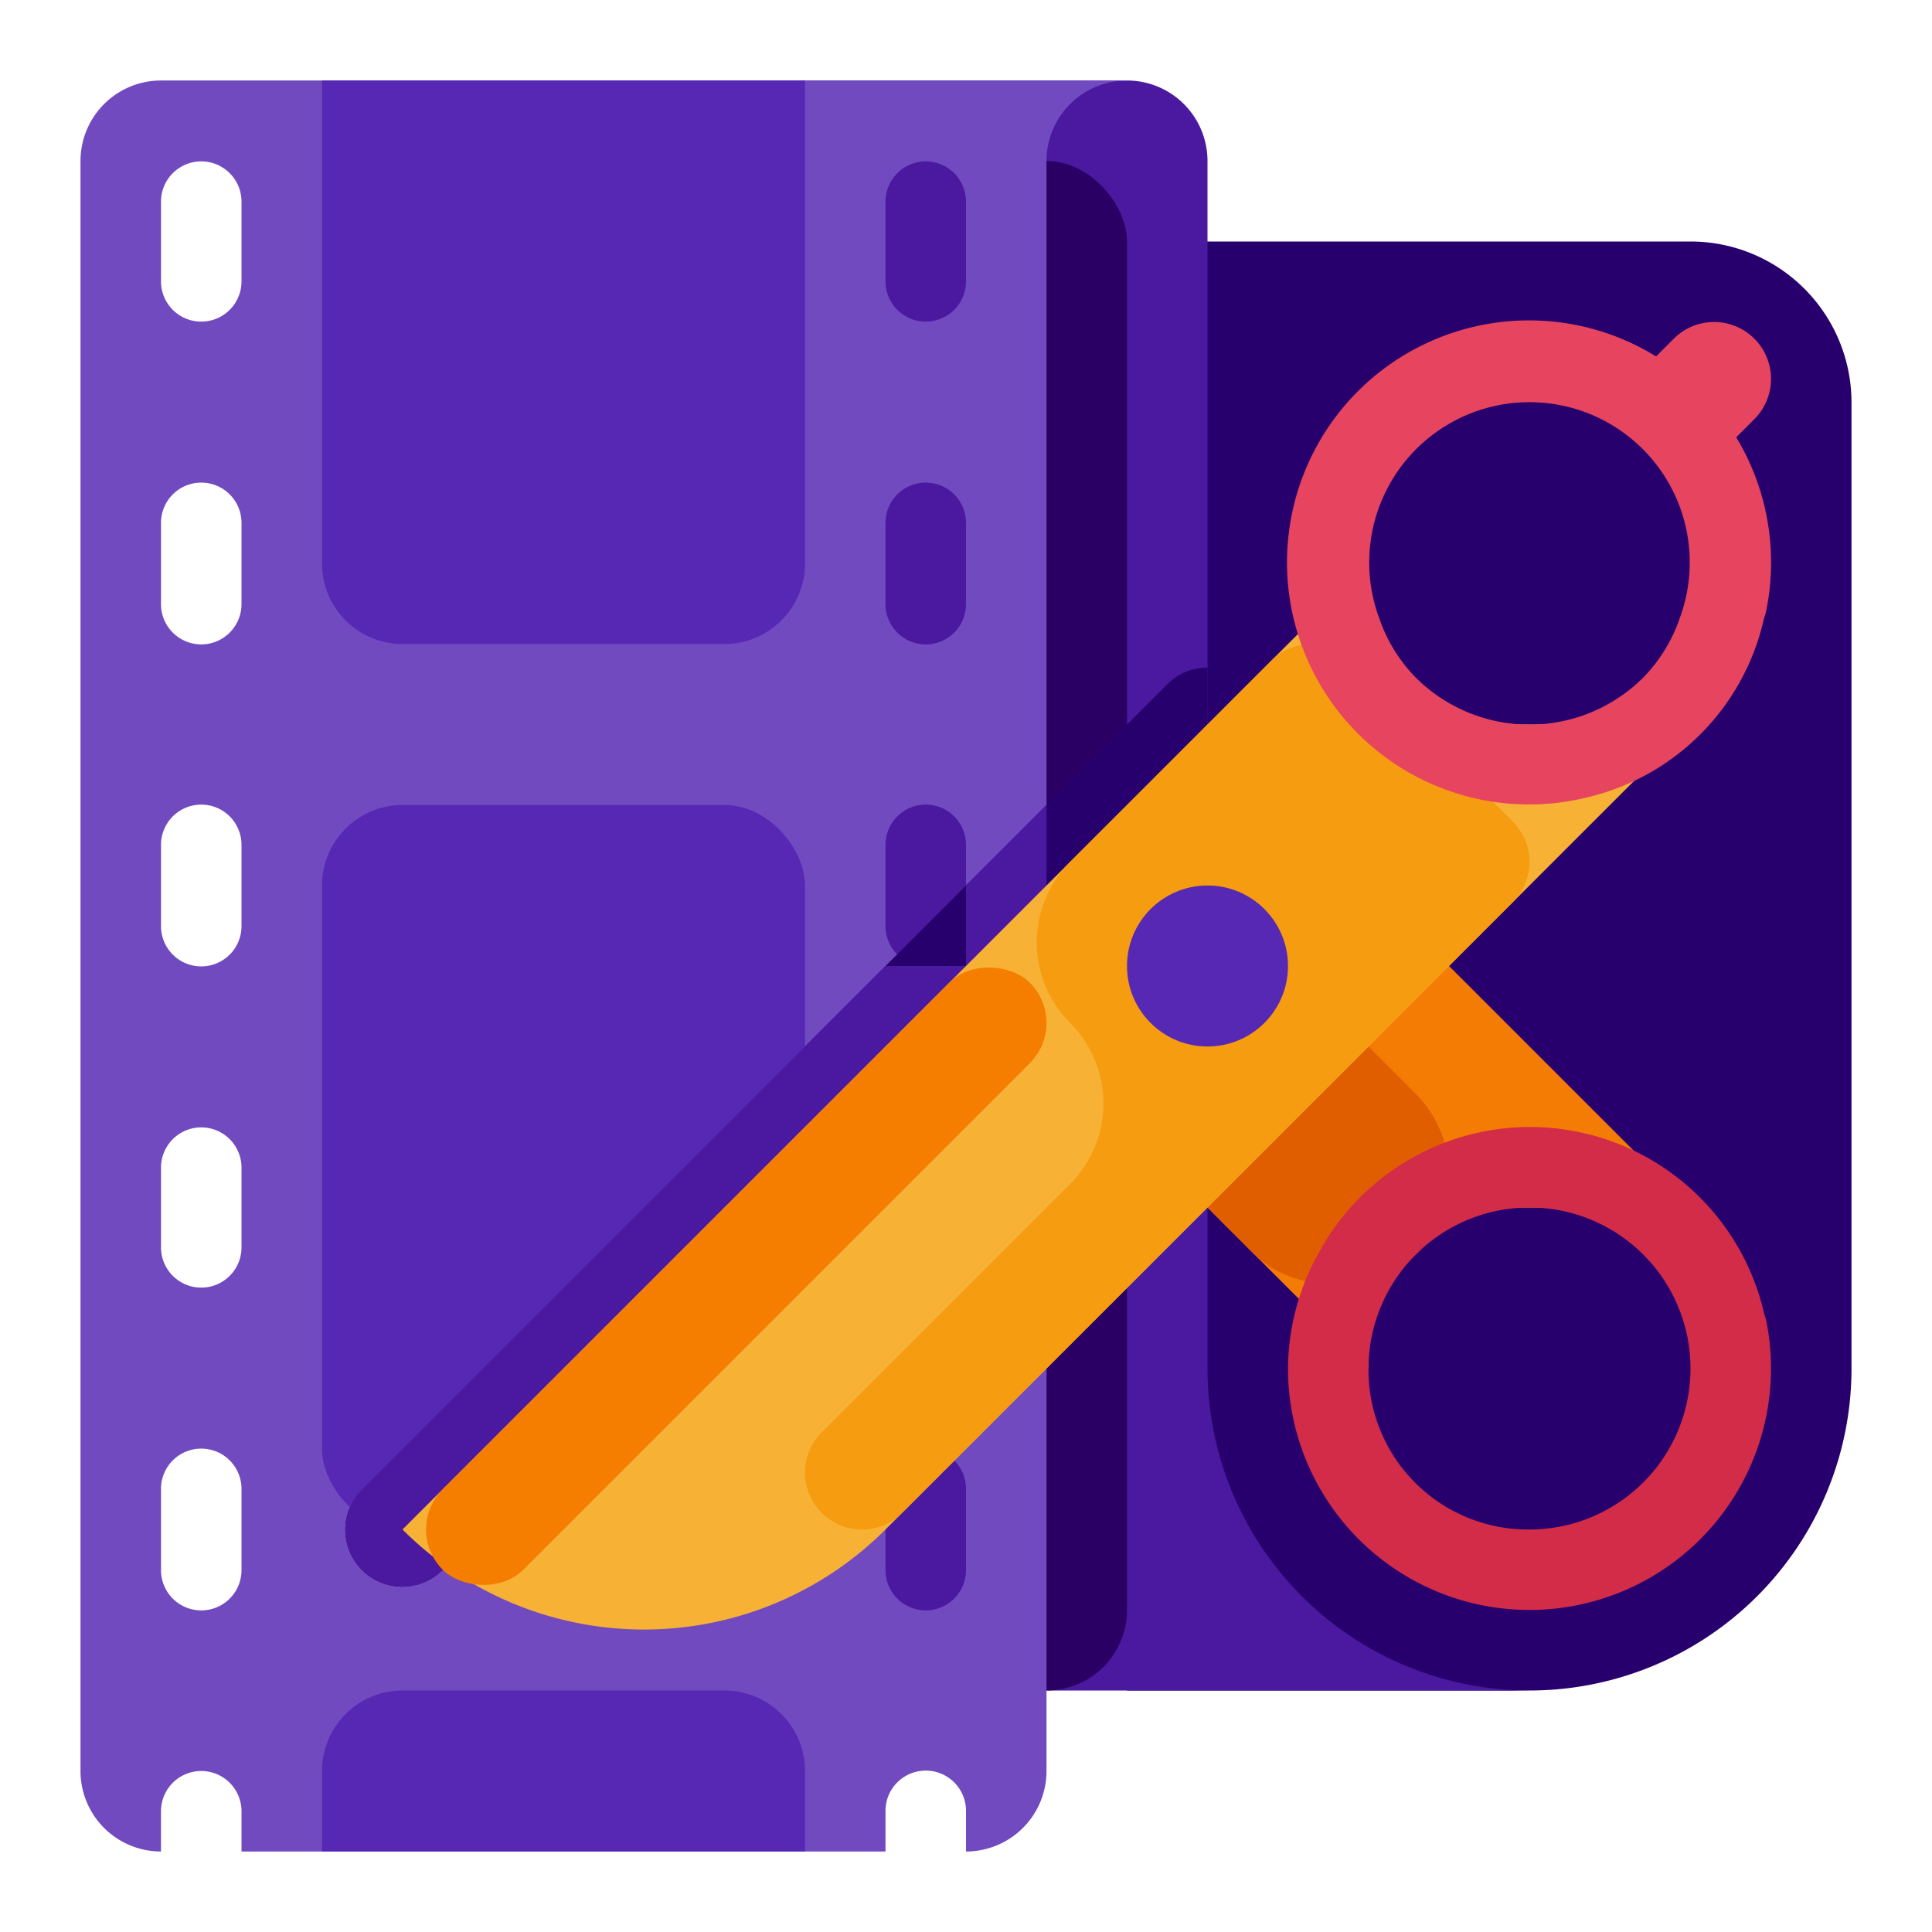 <svg xmlns="http://www.w3.org/2000/svg" viewBox="0 0 512 512"><defs><style>      .cls-1 {        fill: #28006e;      }      .cls-2 {        fill: #f57c04;      }      .cls-3 {        fill: #da5d00;      }      .cls-4 {        fill: #e15e00;      }      .cls-5 {        fill: #d22c49;      }      .cls-6 {        fill: #4a19a0;      }      .cls-7 {        fill: #2b0065;      }      .cls-8 {        fill: #724ac0;      }      .cls-9 {        fill: #5628b4;      }      .cls-10 {        fill: #f7b236;      }      .cls-11 {        fill: #f69c11;      }      .cls-12 {        fill: #e7455f;      }      .cls-13 {        fill: #f57e00;      }    </style></defs><title>Creative_512px</title><g id="Movie_Editor" data-name="Movie Editor"><g><path class="cls-1" d="M298.667,64H448a42.667,42.667,0,0,1,42.667,42.667v256A85.333,85.333,0,0,1,405.333,448H298.667a0,0,0,0,1,0,0V64A0,0,0,0,1,298.667,64Z"></path><g><path class="cls-2" d="M362.667,362.667l-256-256,0-0a90.51,90.51,0,0,1,128,0L448,320H362.667Z"></path><rect class="cls-3" x="180.039" y="63.778" width="30.17" height="220.026" rx="15.085" ry="15.085" transform="translate(-65.738 188.876) rotate(-45)"></rect><rect class="cls-4" x="306.745" y="240.157" width="60.34" height="108.183" rx="30.17" ry="30.17" transform="translate(-109.385 324.418) rotate(-45)"></rect><path class="cls-5" d="M349.338,332.271a63.288,63.288,0,0,0-8.005,30.395,64,64,0,1,0,126.709-12.8c-.128-.636-.402-1.211-.55-1.841A63.662,63.662,0,0,0,349.338,332.271Zm13.329,30.395a42.667,42.667,0,1,1,42.667,42.667A42.269,42.269,0,0,1,362.667,362.667Z"></path></g><g><path class="cls-6" d="M320,42.667a21.333,21.333,0,0,0-21.333-21.333H85.333v384A42.667,42.667,0,0,0,128,448H384l21.333-0v-0a85.333,85.333,0,0,1-85.333-85.333h-0Z"></path><rect class="cls-7" x="256" y="42.667" width="42.667" height="405.333" rx="21.333" ry="21.333"></rect><path class="cls-8" d="M277.333,21.333H42.667A21.333,21.333,0,0,0,21.333,42.667V469.333a21.334,21.334,0,0,0,21.333,21.333V480A10.667,10.667,0,1,1,64,480v10.667H234.667V480A10.667,10.667,0,1,1,256,480v10.667a21.334,21.334,0,0,0,21.333-21.333V42.667a21.333,21.333,0,0,1,21.333-21.333ZM64,416a10.667,10.667,0,1,1-21.333,0V394.667a10.667,10.667,0,1,1,21.333,0Zm0-85.333a10.667,10.667,0,0,1-21.333,0V309.333a10.667,10.667,0,0,1,21.333,0Zm0-85.333a10.667,10.667,0,1,1-21.333,0V224A10.667,10.667,0,1,1,64,224ZM64,160a10.667,10.667,0,1,1-21.333,0V138.667a10.667,10.667,0,1,1,21.333,0Zm0-85.333a10.667,10.667,0,0,1-21.333,0V53.333a10.667,10.667,0,0,1,21.333,0ZM256,416a10.667,10.667,0,1,1-21.333,0V394.667a10.667,10.667,0,1,1,21.333,0Zm0-85.333a10.667,10.667,0,0,1-21.333,0V309.333a10.667,10.667,0,0,1,21.333,0Zm0-85.333a10.667,10.667,0,1,1-21.333,0V224A10.667,10.667,0,1,1,256,224ZM256,160a10.667,10.667,0,1,1-21.333,0V138.667a10.667,10.667,0,1,1,21.333,0Zm0-85.333a10.667,10.667,0,0,1-21.333,0V53.333a10.667,10.667,0,0,1,21.333,0Z"></path><path class="cls-1" d="M320,176.914a15.034,15.034,0,0,0-10.667,4.419L96,394.667A15.085,15.085,0,1,0,117.333,416L320,213.333Z"></path><g><rect class="cls-9" x="85.333" y="213.333" width="128" height="192" rx="21.333" ry="21.333"></rect><path class="cls-9" d="M192,448H106.667a21.333,21.333,0,0,0-21.333,21.333v21.333h128V469.333A21.333,21.333,0,0,0,192,448Z"></path><path class="cls-9" d="M85.333,21.333h128a0,0,0,0,1,0,0v128A21.333,21.333,0,0,1,192,170.667H106.667a21.333,21.333,0,0,1-21.333-21.333v-128A0,0,0,0,1,85.333,21.333Z"></path></g></g><path class="cls-6" d="M277.333,213.333,256,234.667V256H234.667L96,394.667A15.085,15.085,0,1,0,117.333,416l160-160Z"></path><g><path class="cls-10" d="M106.667,405.333l256-256V192H448L234.667,405.333a90.51,90.51,0,0,1-128,0Z"></path><path class="cls-11" d="M217.752,379.582l65.83-65.83a30.17,30.17,0,0,0,0-42.667l0,0a30.17,30.17,0,0,1,0-42.667l53.333-53.333a15.085,15.085,0,0,1,21.333,0l42.667,42.667a15.085,15.085,0,0,1,0,21.333L239.085,400.915a15.085,15.085,0,0,1-21.333,0l0,0A15.085,15.085,0,0,1,217.752,379.582Z"></path><circle class="cls-9" cx="320" cy="256" r="21.333"></circle><path class="cls-12" d="M420.039,211.453A62.764,62.764,0,0,0,467.433,164.059c.152-.645.434-1.26.566-1.908a64.141,64.141,0,1,0-47.96,49.302ZM445.24,163.575a41.919,41.919,0,0,1-9.732,15.953,42.683,42.683,0,0,1-60.36,0,41.919,41.919,0,0,1-9.732-15.953,42.472,42.472,0,1,1,79.824,0Z"></path><path class="cls-12" d="M426.667,106.667l16.915-16.915a15.085,15.085,0,0,1,21.333,0l0,0a15.085,15.085,0,0,1,0,21.333L448,128Z"></path><rect class="cls-13" x="85.111" y="323.124" width="220.026" height="30.17" rx="15.085" ry="15.085" transform="translate(-181.999 237.033) rotate(-45)"></rect></g></g></g></svg>